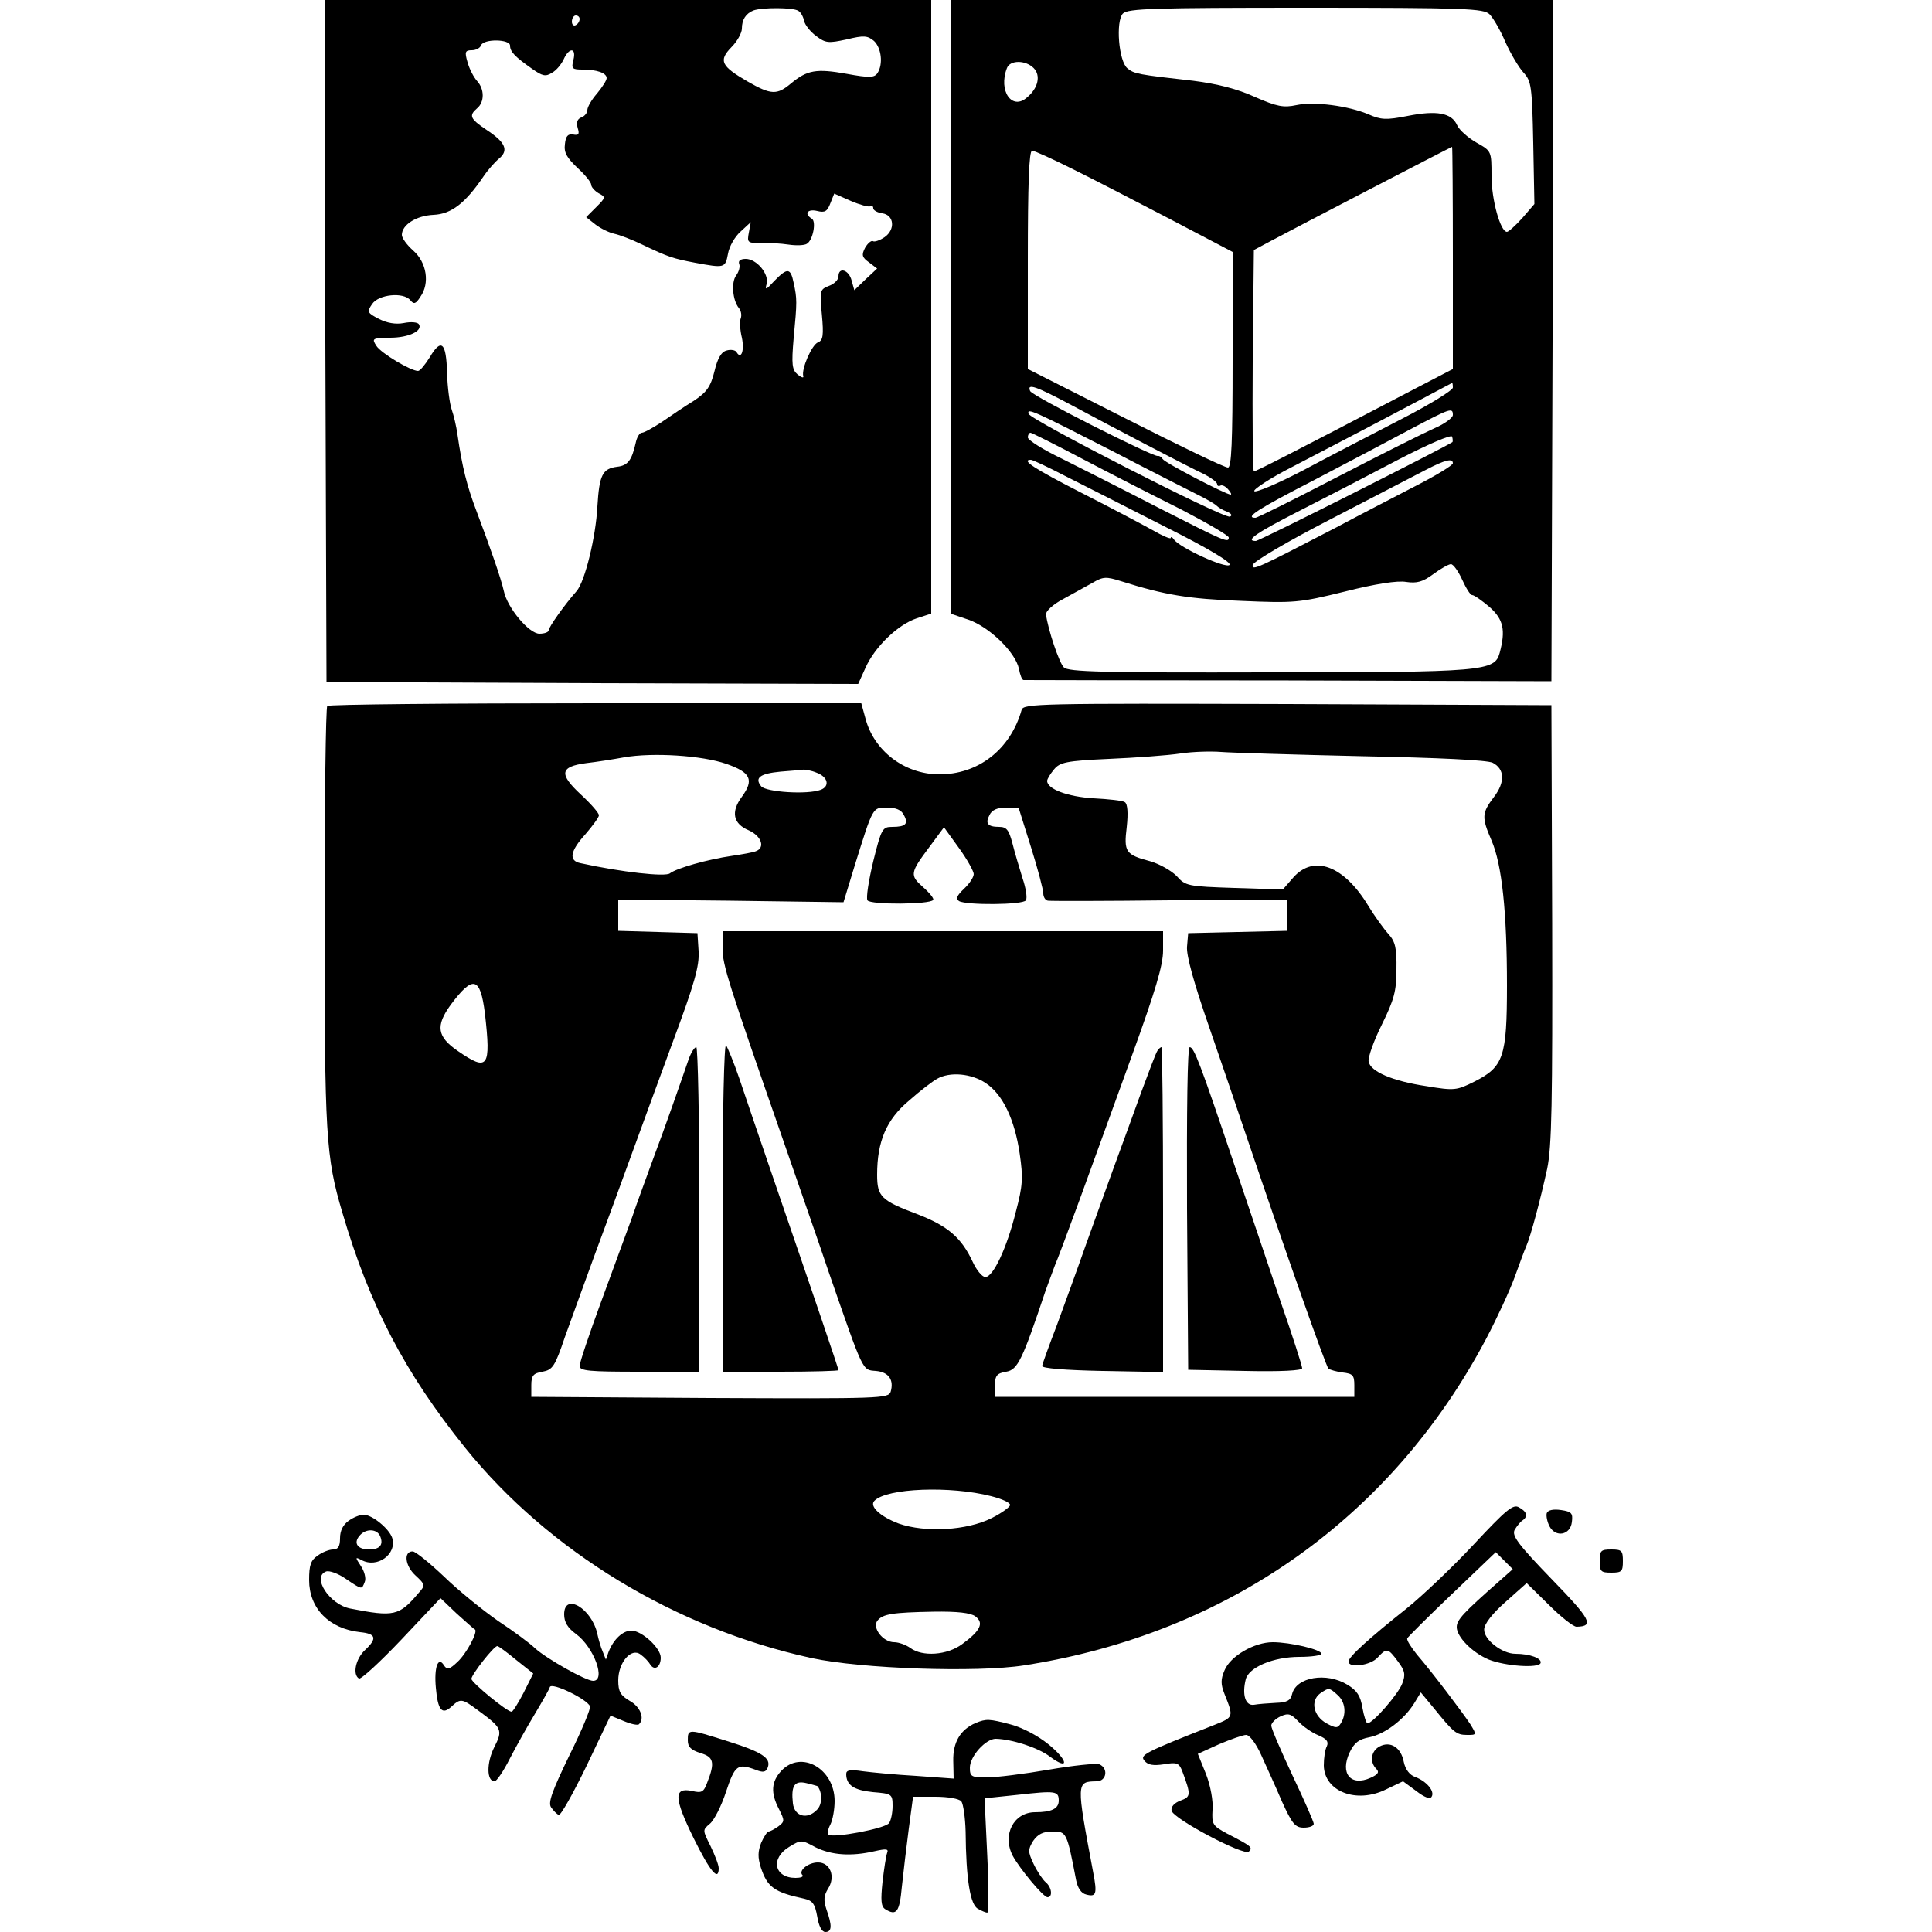 <?xml version="1.0" standalone="no"?>
<!DOCTYPE svg PUBLIC "-//W3C//DTD SVG 20010904//EN"
 "http://www.w3.org/TR/2001/REC-SVG-20010904/DTD/svg10.dtd">
<svg version="1.0" xmlns="http://www.w3.org/2000/svg"
 width="500pt" height="500pt" viewBox="0 0 500 500"
 preserveAspectRatio="xMidYMid meet">
<g transform="translate(0,500) scale(0.1,-0.1)"
fill="#000000" stroke="none">
<path d="M842 4118 l3 -883 688 -3 688 -2 19 42 c24 54 84 112 133 128 l37 12
0 794 0 794 -785 0 -785 0 2 -882z m1224 854 c7 -4 13 -16 15 -26 2 -10 16
-28 31 -39 25 -19 32 -19 79 -9 45 11 54 10 71 -4 19 -18 24 -60 9 -83 -8 -12
-20 -13 -80 -2 -78 14 -102 10 -144 -25 -36 -30 -51 -30 -112 5 -69 40 -76 54
-42 89 15 15 27 37 27 48 0 23 10 39 30 47 22 8 103 8 116 -1z m-566 -21 c0
-6 -4 -13 -10 -16 -5 -3 -10 1 -10 9 0 9 5 16 10 16 6 0 10 -4 10 -9z m-180
-69 c0 -16 13 -29 57 -60 27 -19 35 -21 52 -10 11 6 24 22 30 35 14 31 33 30
25 -2 -6 -23 -3 -25 24 -25 37 0 62 -9 62 -22 0 -6 -11 -23 -25 -40 -14 -16
-25 -35 -25 -43 0 -7 -7 -16 -16 -19 -10 -4 -13 -13 -9 -27 5 -16 3 -20 -12
-17 -13 2 -19 -4 -21 -25 -3 -22 5 -35 32 -61 20 -18 36 -38 36 -44 0 -6 9
-16 19 -22 19 -10 19 -11 -6 -36 l-26 -26 24 -19 c13 -10 35 -21 49 -24 14 -3
45 -15 70 -27 71 -34 82 -37 139 -48 76 -14 78 -14 85 23 3 19 18 45 33 58
l26 24 -5 -27 c-5 -26 -3 -27 31 -27 20 1 52 -1 72 -4 20 -3 41 -2 47 2 16 9
25 58 13 65 -21 13 -11 26 14 20 20 -5 26 -1 34 20 l10 25 43 -19 c23 -10 46
-16 50 -14 4 3 8 1 8 -5 0 -5 10 -11 23 -13 31 -4 35 -42 6 -62 -12 -8 -26
-13 -30 -10 -4 2 -13 -5 -20 -17 -10 -19 -8 -25 10 -38 l21 -16 -30 -28 -29
-28 -7 25 c-7 28 -34 36 -34 11 0 -9 -11 -20 -25 -25 -23 -9 -24 -12 -18 -74
5 -54 3 -67 -10 -72 -16 -6 -44 -70 -38 -88 1 -5 -5 -3 -15 5 -14 12 -16 25
-10 94 9 95 9 101 0 143 -8 39 -16 40 -50 5 -21 -23 -25 -25 -20 -8 7 26 -26
65 -54 65 -14 0 -20 -5 -17 -13 3 -7 -1 -21 -8 -30 -13 -18 -9 -64 7 -84 6 -7
8 -19 5 -27 -3 -7 -2 -30 3 -50 7 -34 -2 -58 -14 -37 -3 5 -15 7 -25 4 -14 -3
-24 -20 -32 -54 -10 -40 -20 -54 -53 -76 -23 -14 -60 -39 -83 -55 -23 -15 -46
-28 -52 -28 -6 0 -13 -12 -16 -27 -10 -44 -20 -58 -48 -61 -38 -5 -46 -21 -51
-103 -4 -78 -32 -194 -54 -219 -31 -35 -72 -93 -72 -101 0 -5 -11 -9 -24 -9
-27 0 -83 67 -92 110 -7 32 -36 115 -70 205 -26 68 -38 117 -50 200 -3 22 -10
51 -15 65 -5 14 -11 57 -12 95 -2 79 -15 91 -45 40 -12 -19 -25 -35 -30 -35
-19 0 -96 46 -108 65 -12 19 -11 20 36 21 48 0 85 18 74 35 -3 5 -20 7 -39 3
-21 -4 -44 0 -65 11 -29 15 -31 18 -17 38 16 25 81 32 99 10 9 -11 14 -10 26
9 25 35 16 89 -18 119 -17 15 -30 33 -30 41 0 26 37 50 82 52 46 2 82 30 129
99 12 18 31 39 41 47 25 21 16 42 -33 74 -43 29 -46 37 -24 56 19 16 19 49 0
70 -9 10 -20 31 -25 49 -8 27 -6 31 11 31 11 0 22 6 24 13 7 17 75 16 75 -1z"/>
<path d="M2460 4206 l0 -794 47 -16 c54 -19 121 -84 130 -127 3 -16 8 -29 12
-29 3 0 312 -1 686 -1 l680 -2 3 882 2 881 -780 0 -780 0 0 -794z m1395 757
c9 -9 28 -41 41 -72 14 -31 35 -66 47 -79 20 -22 22 -35 25 -182 l3 -158 -31
-36 c-18 -20 -36 -36 -40 -36 -17 0 -40 83 -40 145 0 64 0 64 -39 86 -21 12
-44 32 -50 45 -14 32 -53 39 -128 24 -56 -11 -69 -10 -101 4 -52 22 -140 34
-187 24 -33 -7 -50 -4 -107 21 -46 21 -97 34 -160 42 -143 16 -153 18 -170 32
-23 18 -31 122 -12 142 13 13 80 15 474 15 413 0 460 -2 475 -17z m-1180 -139
c19 -19 12 -52 -17 -76 -39 -35 -75 17 -52 76 8 21 48 21 69 0z m1085 -491 l0
-288 -123 -64 c-294 -154 -387 -201 -392 -201 -3 0 -4 129 -3 286 l3 287 45
24 c54 29 464 242 468 243 1 0 2 -129 2 -287z m-987 231 c51 -25 165 -84 255
-131 l162 -85 0 -279 c0 -216 -3 -279 -12 -279 -7 -1 -127 57 -265 127 l-253
128 0 283 c0 193 3 282 11 282 6 0 52 -21 102 -46z m987 -567 c0 -7 -60 -44
-132 -81 -73 -38 -188 -97 -255 -133 -67 -35 -124 -59 -127 -54 -3 4 40 33 97
62 225 117 260 136 334 175 43 23 79 42 81 43 1 1 2 -5 2 -12z m-986 -46 c106
-57 297 -157 344 -179 17 -9 32 -20 32 -25 0 -4 3 -6 8 -4 4 3 13 -1 20 -9 7
-8 10 -14 7 -14 -12 0 -170 82 -176 92 -3 5 -9 9 -13 8 -13 -2 -325 155 -330
168 -9 21 14 13 108 -37z m106 -119 c102 -53 203 -104 225 -115 22 -11 42 -23
45 -27 3 -3 14 -10 25 -14 12 -5 15 -10 8 -13 -15 -6 -516 250 -521 266 -5 16
11 9 218 -97z m880 94 c0 -7 -21 -23 -47 -34 -27 -12 -139 -68 -251 -126 -112
-58 -208 -106 -213 -106 -29 0 7 23 149 96 86 45 200 105 252 133 104 55 110
57 110 37z m-956 -115 c72 -38 186 -96 254 -130 67 -35 122 -67 122 -72 0 -15
-9 -11 -180 76 -91 47 -204 104 -252 128 -48 23 -88 48 -88 55 0 6 3 12 7 12
3 0 65 -31 137 -69z m955 45 c-14 -11 -500 -256 -509 -256 -29 0 1 21 113 78
67 34 183 94 257 133 77 40 136 65 138 59 2 -6 2 -13 1 -14z m-1004 -87 c44
-22 160 -81 258 -131 116 -58 175 -94 169 -100 -10 -10 -130 45 -144 66 -4 6
-8 8 -8 4 0 -4 -21 5 -47 20 -27 15 -110 59 -185 97 -121 62 -157 85 -130 85
4 0 43 -18 87 -41z m1005 32 c0 -5 -44 -32 -97 -59 -54 -28 -145 -75 -203
-106 -206 -107 -221 -114 -218 -98 2 9 92 62 203 119 110 57 220 114 245 127
50 26 70 31 70 17z m24 -301 c10 -22 21 -40 26 -40 5 0 25 -14 45 -31 36 -32
42 -60 26 -119 -13 -47 -40 -50 -598 -50 -428 -1 -519 1 -530 13 -12 12 -41
98 -46 137 -1 8 18 26 45 40 25 14 60 33 76 42 27 16 35 16 73 4 114 -36 175
-46 310 -51 139 -6 151 -5 269 24 79 20 137 29 159 25 28 -4 43 0 70 20 19 14
40 26 46 26 6 0 19 -18 29 -40z"/>
<path d="M847 3173 c-4 -3 -7 -250 -7 -547 0 -564 3 -619 46 -764 70 -239 161
-414 318 -609 216 -268 544 -467 896 -544 128 -28 429 -38 550 -19 527 82 951
382 1196 845 29 55 62 127 74 160 12 33 25 69 30 80 12 28 36 118 54 200 12
58 14 169 13 635 l-2 565 -683 3 c-644 2 -683 1 -688 -15 -29 -103 -113 -168
-215 -167 -89 1 -167 61 -189 144 l-11 40 -688 0 c-378 0 -691 -3 -694 -7z
m2675 -130 c201 -4 326 -10 341 -17 31 -16 33 -50 3 -89 -31 -41 -32 -52 -6
-112 27 -62 40 -186 40 -375 0 -186 -9 -211 -84 -249 -46 -23 -52 -24 -124
-12 -88 13 -146 38 -150 64 -2 10 13 53 34 95 32 65 38 87 38 143 1 55 -3 72
-20 91 -12 13 -36 46 -53 74 -63 104 -141 133 -194 73 l-27 -31 -125 4 c-121
4 -127 5 -150 31 -14 14 -44 31 -68 38 -64 17 -69 24 -61 89 4 37 2 60 -5 64
-5 4 -42 8 -81 10 -67 4 -120 24 -120 45 0 5 8 18 18 30 15 18 31 22 142 27
69 3 152 9 185 14 33 5 80 6 105 4 25 -2 188 -7 362 -11z m-1642 -20 c63 -22
72 -41 40 -85 -29 -39 -23 -70 18 -87 33 -15 43 -45 18 -54 -7 -3 -35 -8 -62
-12 -63 -9 -143 -32 -160 -45 -11 -10 -126 3 -231 26 -32 6 -28 31 12 75 19
22 35 44 35 49 0 6 -21 30 -47 54 -57 53 -54 72 14 81 26 3 71 10 98 15 74 13
202 5 265 -17z m234 -23 c29 -11 34 -35 10 -44 -34 -13 -141 -6 -154 9 -18 22
-3 33 50 38 25 2 50 4 57 5 6 1 23 -2 37 -8z m225 -109 c13 -23 5 -31 -30 -31
-25 0 -28 -4 -49 -89 -12 -50 -19 -95 -15 -101 7 -12 163 -11 170 1 3 3 -9 18
-26 33 -35 31 -34 37 17 105 l37 50 39 -54 c21 -29 38 -60 38 -67 0 -8 -11
-25 -25 -38 -19 -18 -22 -26 -13 -32 19 -11 166 -10 173 2 4 6 0 32 -9 58 -8
26 -20 66 -26 90 -9 34 -15 42 -34 42 -30 0 -37 9 -25 31 6 13 21 19 42 19
l33 0 32 -102 c18 -57 32 -111 32 -120 0 -10 6 -19 13 -19 6 -1 148 -1 315 1
l302 2 0 -41 0 -40 -127 -3 -128 -3 -3 -35 c-2 -23 18 -95 58 -210 33 -96 78
-227 99 -290 94 -278 202 -585 209 -592 4 -3 21 -8 37 -10 26 -3 30 -7 30 -33
l0 -30 -465 0 -465 0 0 30 c0 25 5 31 29 35 30 5 42 31 102 210 9 25 20 54 24
65 5 11 34 88 64 170 30 83 91 250 135 372 61 168 81 235 81 273 l0 50 -570 0
-570 0 0 -44 c0 -44 13 -84 160 -506 39 -113 91 -261 114 -330 92 -265 87
-255 123 -258 33 -3 47 -23 38 -54 -6 -17 -25 -18 -468 -16 l-462 3 0 30 c0
25 5 31 29 35 26 5 32 13 58 90 17 47 52 144 78 215 27 72 67 182 90 245 23
63 73 200 111 303 57 153 69 197 67 235 l-3 47 -102 3 -103 3 0 41 0 40 291
-3 292 -4 29 95 c48 154 46 150 84 150 22 0 37 -6 43 -19z m-1084 -514 c16
-140 8 -151 -70 -97 -54 37 -58 65 -19 119 58 78 77 74 89 -22z m1296 -180
c44 -29 75 -94 88 -183 9 -62 8 -82 -10 -150 -24 -96 -59 -169 -79 -169 -8 0
-23 18 -33 40 -29 62 -64 92 -141 122 -96 36 -106 46 -106 103 0 86 24 143 83
192 28 25 61 50 72 56 33 19 89 14 126 -11z m14 -1069 c28 -7 50 -17 49 -23 0
-5 -22 -21 -48 -34 -64 -32 -171 -38 -240 -14 -48 18 -77 45 -63 59 32 33 197
39 302 12z m-41 -311 c23 -17 14 -37 -34 -72 -39 -29 -103 -33 -134 -10 -11 8
-30 15 -42 15 -29 0 -58 38 -43 56 14 17 38 21 145 23 61 1 96 -3 108 -12z"/>
<path d="M1870 1877 l0 -427 150 0 c83 0 150 2 150 4 0 4 -67 201 -165 486
-37 107 -78 229 -92 270 -14 41 -30 79 -34 85 -5 5 -9 -175 -9 -418z"/>
<path d="M1782 2258 c-21 -61 -60 -173 -92 -258 -17 -47 -42 -114 -54 -150
-13 -36 -49 -134 -80 -218 -31 -84 -56 -159 -56 -167 0 -13 25 -15 155 -15
l155 0 0 420 c0 231 -4 420 -8 420 -5 0 -14 -15 -20 -32z"/>
<path d="M2995 2280 c-4 -6 -22 -54 -42 -108 -19 -53 -51 -140 -70 -192 -19
-52 -52 -144 -74 -205 -21 -60 -55 -153 -74 -205 -20 -52 -37 -99 -38 -105 -1
-6 57 -11 156 -13 l157 -3 0 421 c0 231 -2 420 -4 420 -3 0 -8 -5 -11 -10z"/>
<path d="M3072 1873 l3 -418 148 -3 c92 -2 147 1 147 7 0 6 -25 84 -56 173
-30 90 -85 251 -121 358 -87 258 -103 300 -114 300 -6 0 -8 -162 -7 -417z"/>
<path d="M3814 1003 c-54 -58 -133 -133 -174 -166 -97 -77 -150 -125 -150
-137 0 -18 57 -10 75 10 24 26 27 25 53 -10 18 -24 20 -34 11 -57 -10 -27 -76
-103 -90 -103 -3 0 -9 18 -13 40 -5 31 -14 45 -39 60 -54 33 -132 20 -143 -24
-4 -17 -13 -22 -42 -23 -20 -1 -46 -3 -57 -5 -22 -3 -31 26 -21 66 8 31 71 58
139 58 32 0 57 4 57 8 0 11 -81 30 -126 30 -48 0 -110 -36 -125 -73 -10 -23
-10 -36 0 -61 24 -60 24 -60 -26 -80 -183 -72 -194 -78 -181 -93 9 -11 23 -13
50 -9 34 6 39 3 47 -16 24 -64 23 -68 -4 -78 -16 -6 -25 -16 -23 -26 4 -21
188 -118 200 -106 11 11 7 14 -57 47 -37 20 -39 24 -37 61 2 23 -5 62 -17 93
l-21 52 55 25 c31 13 62 24 70 24 9 0 26 -23 39 -52 13 -29 38 -83 54 -121 26
-57 34 -67 56 -67 14 0 26 4 26 10 0 5 -25 62 -55 125 -30 64 -55 122 -55 129
0 7 11 18 24 24 20 9 27 7 46 -13 12 -13 35 -29 52 -36 21 -9 27 -16 22 -28
-5 -9 -8 -31 -8 -50 1 -67 84 -100 161 -62 l44 21 34 -25 c22 -17 36 -22 40
-15 9 14 -13 40 -42 51 -15 5 -26 20 -30 39 -7 38 -35 55 -63 40 -22 -12 -26
-40 -8 -58 8 -8 5 -14 -15 -23 -51 -23 -80 11 -54 66 12 25 24 34 51 39 40 8
90 46 116 88 l17 28 34 -41 c51 -63 58 -69 86 -69 25 0 25 0 8 28 -22 33 -99
135 -138 180 -15 19 -27 37 -25 42 2 4 54 56 116 115 l113 108 22 -22 22 -22
-35 -31 c-93 -82 -110 -100 -110 -119 0 -25 40 -66 83 -84 43 -17 129 -23 134
-9 4 12 -27 24 -65 24 -35 0 -82 37 -81 63 0 14 21 41 55 71 l55 49 57 -56
c32 -32 64 -57 72 -57 47 1 37 19 -65 124 -87 90 -103 112 -95 127 6 10 15 21
20 24 15 10 12 23 -9 34 -15 9 -33 -6 -117 -96z m-352 -390 c20 -18 23 -49 8
-73 -8 -13 -13 -13 -37 0 -34 19 -42 58 -17 77 23 16 24 16 46 -4z"/>
<path d="M4003 1084 c-2 -7 1 -22 7 -34 16 -30 54 -23 58 11 3 23 -1 27 -28
31 -20 3 -34 0 -37 -8z"/>
<path d="M902 1064 c-14 -10 -22 -25 -22 -45 0 -21 -5 -29 -18 -29 -10 0 -28
-7 -40 -16 -18 -12 -22 -25 -22 -63 0 -73 51 -126 132 -135 41 -4 45 -16 13
-46 -25 -23 -33 -64 -16 -74 5 -3 54 42 110 101 l101 107 42 -40 c24 -21 44
-40 47 -41 9 -5 -22 -63 -45 -84 -21 -20 -27 -21 -35 -9 -15 25 -26 -5 -21
-58 5 -58 16 -71 40 -49 24 22 27 22 70 -10 61 -45 64 -50 41 -95 -20 -40 -20
-88 1 -88 5 0 23 26 39 58 16 31 45 83 65 116 19 32 37 63 39 70 5 13 96 -31
104 -50 2 -6 -22 -64 -54 -128 -44 -91 -55 -121 -47 -133 6 -9 15 -18 20 -20
5 -2 37 55 72 127 l62 130 34 -14 c19 -8 37 -12 40 -8 15 15 3 45 -24 60 -24
14 -30 24 -30 53 0 47 34 86 58 67 10 -7 21 -19 25 -26 11 -17 27 -6 27 18 0
25 -49 70 -76 70 -22 0 -46 -22 -59 -55 l-7 -20 -8 20 c-5 11 -11 32 -14 46
-14 66 -86 109 -86 51 0 -20 9 -35 31 -51 46 -34 78 -121 44 -121 -19 0 -120
57 -150 84 -12 12 -55 44 -96 71 -40 28 -103 79 -140 115 -38 36 -74 65 -81
65 -24 0 -20 -37 7 -62 26 -24 26 -26 8 -46 -50 -59 -63 -62 -176 -40 -54 10
-101 82 -63 96 8 3 31 -5 51 -19 43 -29 41 -28 49 -8 4 9 -1 28 -10 41 -15 23
-15 24 1 16 41 -23 93 15 80 57 -8 24 -52 60 -74 60 -9 0 -27 -7 -39 -16z m82
-40 c9 -22 -1 -34 -29 -34 -29 0 -41 16 -25 35 16 20 46 19 54 -1z m352 -320
l44 -35 -25 -50 c-14 -27 -28 -49 -31 -49 -12 0 -103 75 -104 85 0 11 58 85
67 85 3 0 25 -16 49 -36z"/>
<path d="M4140 960 c0 -27 3 -30 30 -30 27 0 30 3 30 30 0 27 -3 30 -30 30
-27 0 -30 -3 -30 -30z"/>
<path d="M2525 541 c-39 -17 -59 -49 -58 -98 l1 -46 -97 7 c-53 3 -115 9 -138
12 -33 5 -43 3 -43 -7 0 -29 20 -42 69 -47 49 -4 51 -5 51 -36 0 -17 -4 -37
-9 -44 -8 -14 -146 -40 -157 -30 -3 4 -1 15 5 26 6 12 11 39 11 61 0 84 -87
133 -138 78 -26 -28 -28 -57 -6 -99 15 -30 15 -32 -2 -45 -10 -7 -21 -13 -25
-13 -3 0 -12 -13 -19 -29 -9 -23 -9 -38 -1 -64 17 -51 34 -64 113 -81 21 -5
27 -13 33 -46 4 -25 12 -40 21 -40 17 0 18 16 3 58 -8 24 -7 36 4 54 20 31 6
68 -26 68 -26 0 -52 -22 -40 -33 3 -4 -5 -7 -18 -7 -55 0 -66 50 -17 80 31 19
32 19 69 -1 41 -20 91 -24 152 -10 31 7 37 6 33 -4 -3 -8 -8 -41 -12 -75 -5
-48 -4 -64 7 -71 29 -18 37 -8 43 58 4 38 12 105 18 151 l11 82 57 0 c34 0 62
-5 68 -12 5 -7 10 -42 11 -78 1 -124 12 -190 32 -200 10 -6 21 -10 24 -10 4 0
4 67 0 148 l-7 148 86 9 c98 11 106 10 106 -15 0 -21 -19 -30 -61 -30 -56 0
-86 -59 -58 -113 18 -33 79 -107 90 -107 14 0 11 26 -5 39 -8 7 -22 28 -31 47
-15 32 -15 37 -1 60 12 17 25 24 50 24 36 0 37 -1 61 -126 4 -20 13 -34 26
-37 26 -7 29 1 18 58 -44 234 -44 234 9 235 26 0 31 34 7 44 -9 3 -68 -3 -131
-14 -64 -11 -136 -20 -160 -20 -40 0 -44 2 -44 25 0 30 41 75 67 75 42 -1 110
-23 140 -46 51 -38 48 -10 -4 32 -27 22 -67 43 -97 51 -57 15 -63 15 -91 4z
m-409 -164 c13 -17 12 -48 -2 -61 -25 -26 -58 -17 -62 17 -5 46 4 60 36 52 15
-4 28 -7 28 -8z"/>
<path d="M1780 496 c0 -17 8 -25 33 -33 34 -10 38 -24 17 -77 -9 -24 -14 -27
-39 -21 -48 10 -47 -18 4 -122 43 -87 65 -113 65 -78 0 9 -10 34 -21 57 -21
42 -21 42 -2 58 11 9 30 46 42 83 23 69 30 74 76 57 20 -8 27 -7 32 6 9 24
-15 40 -105 68 -101 32 -102 32 -102 2z"/>
</g>
</svg>
